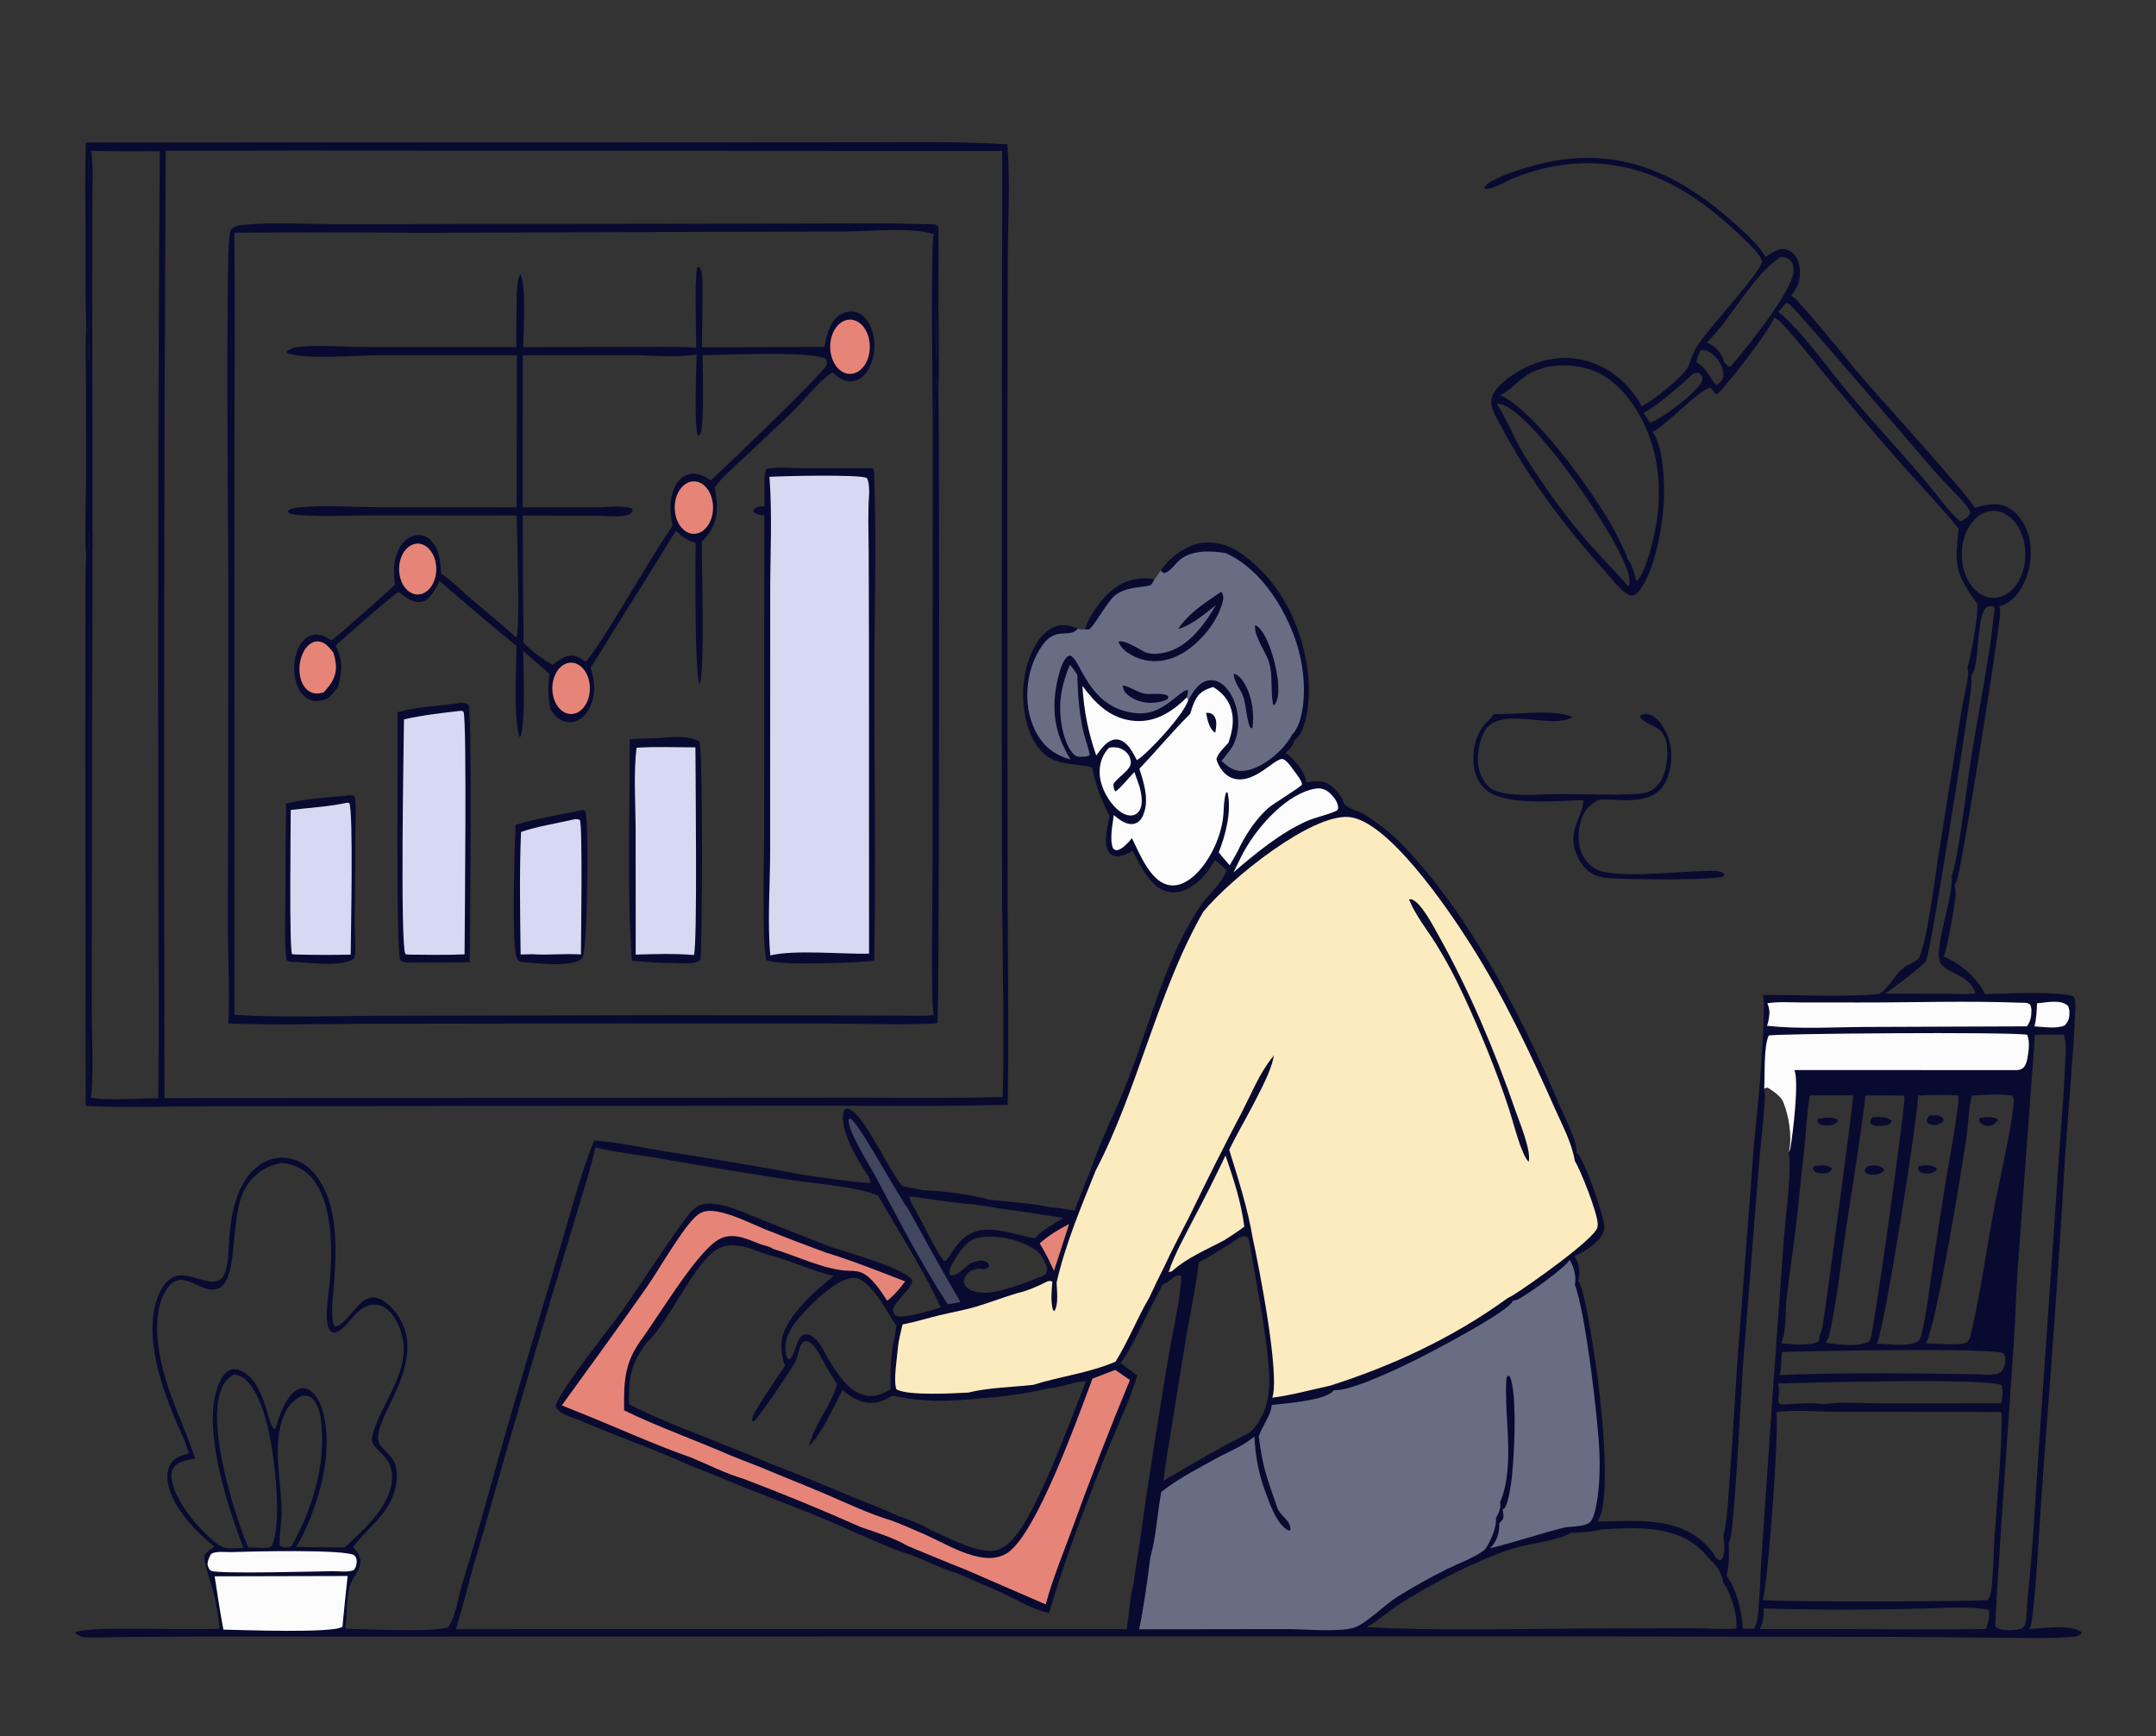 <svg xmlns="http://www.w3.org/2000/svg" xmlns:xlink="http://www.w3.org/1999/xlink" width="2049" height="1650"><rect width="100%" height="100%" fill="#333333" stroke="none"/><path fill="#090A30" transform="scale(1 1.369)" d="M1674.69 181.636C1674.51 181.277 1674.35 180.912 1674.16 180.558C1671.37 175.234 1661.75 168.969 1656.75 165.448C1628.46 145.505 1599.25 129.459 1565.53 120.618C1522.81 109.418 1479.28 111.454 1437.1 124.082C1432.23 125.539 1413.92 133.342 1410.44 130.479C1415.32 123.371 1451.97 115.933 1461.53 114.155C1535.55 100.385 1595.19 118.337 1656.27 160.309C1663.22 165.084 1672.94 171.386 1677.71 178.425C1686.12 174.806 1691.77 170.49 1701.34 174.432C1704.98 175.931 1707.69 178.605 1709.28 182.225C1711.11 186.401 1710.99 192.081 1709.3 196.266C1707.91 199.721 1704.86 202.768 1702.21 205.284C1704.7 206.297 1706.69 207.593 1708.79 209.271C1730.53 226.648 1750.85 245.977 1772.06 264.013C1787.17 276.863 1872.06 344.953 1876.73 352.602C1890.12 349.729 1902.39 347.713 1914.67 355.593C1922.18 360.343 1927.45 367.918 1929.3 376.605C1931.36 386.559 1928.86 396.756 1923.29 405.159C1917.79 413.456 1909.9 418.937 1900.17 421.017C1901.12 423.489 1900.97 425.489 1900.62 428.045C1897.84 448.54 1864.15 603.53 1859.53 611.798C1859.05 612.663 1858.38 613.226 1857.64 613.862C1858.25 616.599 1858.72 619.359 1858.46 622.172C1857.88 628.431 1850.4 659.383 1847.35 663.684C1847.24 663.843 1847.1 663.977 1846.97 664.124C1859.6 667.206 1878.62 678.01 1885.83 689.322C1885.99 689.565 1886.13 689.815 1886.28 690.061C1900.95 690.064 1960.06 687.672 1970.98 692.027C1972.95 694.999 1972.37 698.953 1972.17 702.478C1970.33 735.369 1965.75 768.347 1962.78 801.169C1957.51 866.23 1951.4 931.222 1944.47 996.127C1941.7 1021.86 1939.4 1047.7 1937.04 1073.47C1935.46 1090.8 1934.32 1107.71 1930.93 1124.87C1930.46 1127.24 1929.95 1128.87 1928.53 1130.84C1943.15 1130.49 1963.34 1127.57 1977.05 1132.32L1978.32 1133.56C1975.7 1136.47 1970 1136.26 1966.2 1136.47C1945.25 1137.61 1923.88 1137.05 1902.91 1136.93L1798.37 1136.29L1447.46 1136.01L386.048 1136.13L180.326 1136.12L116.42 1136.4C104.736 1136.49 92.658 1137.19 81.012 1136.57C77.606 1136.39 74.488 1135.43 71.544 1133.72L72.251 1132.73C88.524 1130.4 105.557 1130.75 121.975 1130.69C150.878 1130.59 179.888 1131.34 208.773 1130.74C207.31 1121.18 205.346 1112 201.896 1102.93C199.628 1096.97 196.663 1091.07 194.872 1084.96C194.322 1083.08 193.933 1081.64 194.415 1079.7C197.068 1076.85 200.221 1075.42 203.657 1073.72C188.424 1064.54 164.018 1047.65 159.578 1029.48C158.596 1025.45 158.856 1021.43 161.074 1017.83C165.118 1011.27 172.597 1010.51 179.467 1008.91L179.127 1008.02C175.753 999.436 169.926 991.409 165.391 983.365C152.815 961.063 137.702 928.506 148.682 903.054C151.756 895.928 156.827 889.571 164.246 886.722C180.667 880.415 206.861 899.309 214.303 882.623C217.281 875.944 217.204 866.499 217.889 859.256C219.982 837.135 228.489 815.838 250.584 807.009C262.402 802.286 276.437 802.773 288.079 807.871C300.227 813.192 309.496 824.595 314.013 836.838C320.249 853.742 319.286 873.383 317.448 891.019C316.728 897.934 315.354 905.197 315.648 912.153C315.782 915.311 316.095 919.143 318.76 920.951C335.197 918.554 344.545 887.012 372.11 907.748C379.488 913.299 385.576 921.435 386.893 930.756C390.789 958.312 356.911 985.122 359.45 999.414C360.02 1002.62 362.719 1004.48 365.107 1006.32C370.709 1010.64 375.987 1013.88 377.041 1021.59C378.111 1029.42 374.191 1038.63 369.395 1044.64C360.021 1056.39 345.99 1063.4 335.515 1074.07C338.605 1076.7 342.382 1079.27 342.561 1083.71C342.819 1090.12 334.867 1095.03 332.556 1100.65C328.866 1109.61 330.146 1121.13 328.216 1130.69C345.31 1130.77 415.81 1133.6 426.246 1129.37C434.227 1120.28 435.763 1106.27 440.942 1095.52C454.58 1063.49 466.439 1030.8 479.107 998.398C495.027 957.676 511.658 917.155 528.219 876.688C538.244 852.193 551.969 813.939 564.651 791.804C587.778 792.863 611.026 796.853 634.022 799.537C678.54 804.515 722.997 810.033 767.383 816.087C774.551 816.705 825.009 822.241 827.519 820.977C826.793 819.263 826.021 817.824 824.974 816.283C816.22 806.677 800.257 788.041 801.168 774.551C801.268 773.065 801.586 772.036 802.176 770.682C804.245 769.53 804.557 769.346 807.002 769.972C821.253 773.623 844.559 812.409 857.512 823.358C864.366 824.426 871.232 825.42 878.109 826.34C894.24 826.45 925.337 829.598 940.537 832.895C959.866 834.45 979.872 835.161 998.998 838.188C1006.43 838.419 1013.87 839.527 1021.25 840.385C1026.06 831.143 1030.8 821.879 1036.21 812.968C1045.98 791.114 1060.28 771.661 1071.51 750.566C1094.18 707.963 1108.7 662.717 1142.62 627.028C1150.9 619.361 1159.94 614.104 1165.94 604.207C1162.42 601.593 1158.53 599.356 1154.81 597.013C1150.66 602.136 1146.19 606.761 1140.8 610.605C1131.81 617.019 1120.53 620.946 1109.42 618.938C1093.77 616.107 1084.93 602.65 1076.41 590.616C1071.25 592.799 1064.56 595.338 1058.9 594.199C1056.3 593.675 1054.05 592.265 1052.72 589.934C1048.93 583.321 1052.7 573.2 1054.58 566.436C1045.67 554.224 1042.51 546.862 1037.77 532.697C1026.17 530.441 1013.82 531.119 1002.47 527.833C991.885 524.77 983.977 518.294 978.81 508.553C971.859 495.302 970.435 479.839 974.849 465.543C978.401 454.009 985.565 443.14 996.49 437.462C1005.94 432.55 1014.48 433.313 1024.33 436.4C1026.67 436.872 1028.58 437.116 1030.95 436.829C1034.58 428.646 1042.48 420.212 1049.41 414.684C1063.44 403.496 1079.62 399.878 1097.22 401.927C1099.38 400.302 1101.29 397.831 1103.17 395.858C1109.91 389.074 1118.55 383.784 1127.48 380.431C1144.52 374.031 1161.89 375.925 1178.2 383.474C1206.49 397.731 1228.82 420.262 1238.98 450.818C1244.91 468.646 1246.59 488.185 1238.17 505.642C1236.61 508.876 1233.37 512.532 1230.05 513.999C1228.95 518.146 1225.07 520.554 1221.59 522.641C1228.92 526.168 1238.33 533.788 1241.26 541.699C1241.42 542.126 1241.51 542.637 1241.6 543.072C1250.83 542.069 1260.02 541.145 1267.94 547.325C1271.01 549.72 1275.76 553.476 1276.77 557.157C1276.98 557.361 1277.18 557.568 1277.39 557.768C1282.17 562.251 1291.48 562.779 1297.71 565.781C1310.47 571.929 1322.55 578.588 1333.81 587.207C1394.94 634.005 1443.36 700.406 1481.74 766.535C1486.2 774.22 1497.48 790.155 1498.37 798.506C1498.44 799.202 1498.34 799.366 1498.17 799.955C1505.59 803.969 1521.57 839.281 1524.12 848.265C1524.54 849.761 1524.7 851.414 1524.69 852.965C1523.65 857.567 1519.11 861.041 1515.29 863.434C1509.78 866.878 1502.64 870.205 1496.32 871.86C1499.55 875.587 1501.23 880.032 1500.78 884.985C1500.66 886.347 1500.22 887.732 1499.81 889.031C1505.71 892.923 1514.96 939.286 1516.83 948.465C1521.23 970.025 1531.46 1036.19 1519.8 1054.13C1519.29 1054.92 1518.77 1055.59 1518.16 1056.3C1553.7 1056.35 1600.6 1050.78 1628.37 1078.39C1629.41 1079.43 1629.5 1079.64 1629.82 1081.06C1631.69 1082.11 1633.16 1083.17 1635.35 1083.07C1636.09 1082.48 1636.8 1081.85 1637.36 1081.09C1639.7 1077.9 1638.51 1069.89 1637.85 1066.13C1638.31 1064.94 1638.7 1063.73 1639.02 1062.49C1641.92 1051.51 1642.53 1039.07 1643.76 1027.76C1646.82 999.422 1648.6 971.028 1651.41 942.691L1666.37 799.925C1668.58 780.214 1671.86 760.567 1673.56 740.81C1674.28 732.334 1678.25 695.909 1675.28 690.746C1710.66 690.532 1750.88 692.302 1785.65 690.082C1795.98 685.952 1801.41 674.794 1812.17 670.386C1815.4 669.062 1822.62 667.192 1824.36 664.006C1832.31 649.407 1837.95 613.786 1841.73 596.552L1864.02 493.781C1865.76 485.66 1868.85 477.773 1870.27 469.6C1870.67 467.282 1870.41 465.284 1869.78 463.03C1872.67 458.063 1880.68 424.677 1879.09 419.641C1879 419.372 1878.87 419.116 1878.77 418.854C1869.06 408.453 1858.98 399.835 1859.53 384.369C1859.73 378.621 1860.77 372.68 1861.45 366.949C1839.66 347.573 1815.88 329.912 1793.64 310.935C1775.05 295.305 1756.62 279.495 1738.34 263.507C1724.94 251.745 1711.8 239.4 1698.02 228.109C1694.34 225.097 1690.58 221.93 1686 220.405C1682.86 228.691 1640.75 267.822 1632.22 273.471L1630.17 273.48C1628.74 271.867 1627.4 270.41 1625.67 269.114C1615.71 269.878 1582.67 295.836 1570.39 299.907C1570.59 300.109 1570.79 300.309 1570.98 300.513C1580.63 310.548 1581.87 332.438 1581.35 345.89C1580.62 365.005 1572.45 396.935 1557.86 410.117C1556.03 411.77 1553.12 413.655 1550.54 413.465C1542.93 412.906 1531.81 401.798 1525.87 396.971C1488.3 366.414 1455.02 334.835 1426.32 295.658C1423.25 291.464 1416.36 283.317 1417.28 277.985C1418.15 272.987 1422.52 269.309 1426.54 266.661C1449.89 251.266 1480.93 244.751 1508.33 250.614C1528.89 255.01 1547.21 264.98 1560.22 281.827C1560.27 281.887 1560.3 281.955 1560.34 282.019C1569.42 278.93 1601.47 260.92 1605.22 253.213C1605.31 253.016 1605.4 252.814 1605.49 252.616C1607.24 248.905 1609.6 244.097 1612.22 240.977C1622.29 228.991 1671.84 190.587 1674.69 181.636ZM444.634 1101.15C441.608 1111.16 437.038 1121.17 433.301 1130.98L1070.73 1130.94C1073.07 1120.97 1073.84 1108.72 1077.39 1099.28C1078.81 1089.52 1081.55 1079.91 1083.35 1070.2C1091.2 1027.82 1100.64 985.462 1110.1 943.404C1113.8 926.961 1121.9 902.01 1122.78 885.861C1120.77 884.725 1118.55 885.73 1116.33 886.194C1112.63 888.838 1109.06 890.384 1104.8 891.927L1095.24 905.537C1085.22 918.764 1076.81 934.76 1064.89 946.286L1080.83 954.876C1072.96 973.764 1061.61 990.427 1051.77 1008.27C1033.19 1041.96 1011.05 1084.18 996.996 1119.88C982.892 1117.63 969.411 1111.67 955.931 1107.07C940.321 1101.74 924.521 1096.9 908.797 1091.92C894.033 1088.85 880.222 1083.38 865.728 1079.49C848.111 1075.65 830.773 1069.32 813.473 1064.17C778.569 1052.34 743.078 1042.89 707.689 1032.67C690.356 1027.33 672.965 1022.19 655.517 1017.24C620.612 1005.7 584.745 996.721 549.663 985.618C545.513 984.647 541.408 983.496 537.358 982.168C533.838 980.979 529.729 979.44 528 975.927C533.615 963.316 580.395 921.333 593.446 907.679C612.461 887.787 630.517 866.85 650.007 847.433C653.302 844.151 656.598 840.8 660.682 838.5C666.662 835.132 673.899 835.193 680.534 835.88C695.489 837.426 710.388 842.803 724.798 846.958L789.04 865.557C804.406 869.131 858.089 880.075 866.902 888.494C867.817 894.134 851.15 902.474 848.58 909.106C849.057 911.769 849.293 911.779 851.417 913.507C859.482 915.624 884.973 909.593 894.044 907.599C876.794 880.248 854.435 855.469 834.486 830.028C814.968 823.446 766.802 821.259 743.813 818.268C704.314 813.889 664.859 809.132 625.452 803.995C605.672 801.546 585.411 800.053 565.816 796.515C561.696 810.607 555.493 824.291 549.917 837.862L525.108 898.17C504.204 949.222 483.818 1000.48 463.953 1051.95C457.619 1068.37 450.667 1084.63 444.634 1101.15ZM1861.11 760.531C1848.36 759.775 1835.47 760.136 1822.71 760.499C1823.77 771.442 1790.78 923.806 1783.76 932.493C1783.65 932.631 1783.52 932.756 1783.4 932.887C1794.91 933.013 1810.45 934.998 1821.3 931.808C1823.8 930.612 1824.61 930.452 1825.64 927.734C1830.6 914.706 1835.44 884.597 1838.66 869.766C1842.39 852.535 1845.75 835.209 1849.64 818.017C1853.29 801.908 1857.55 785.802 1860.5 769.548C1861.05 766.564 1861.61 763.56 1861.11 760.531ZM1791.63 689.697L1848.07 689.853C1857.57 689.873 1867.94 690.644 1877.37 689.512C1877.29 689.309 1877.21 689.104 1877.13 688.904C1871.47 675.996 1847.46 675.604 1843.61 667.49C1838.22 656.144 1857.57 620.64 1854.59 608.055C1859.87 602.729 1870.76 537.793 1873.36 525.847C1880.84 491.479 1890.84 457.222 1895.58 422.331L1894.43 420.933C1893.45 420.818 1892.46 420.706 1891.48 420.706C1877 420.702 1882.42 460.262 1874.1 468.402C1873.95 468.557 1873.77 468.694 1873.6 468.84C1873.75 472.831 1873.48 477.007 1872.76 480.932C1868.85 502.146 1835.53 659.173 1830.41 667.101C1828.17 670.121 1796.4 687.827 1791.63 689.697ZM850.397 927.787C850.822 925.314 851.275 922.89 851.93 920.465C842.732 910.076 826.852 887.846 812.068 887.159C795.804 886.402 766.687 907.638 754.987 918.975C750.45 923.371 746.25 929.489 746.428 936.08C746.508 939.03 747.248 941.391 749.015 943.733C751.155 943.522 751.271 943.215 752.681 941.56C757.133 936.335 757.334 927.416 765.132 926.424C769.159 925.913 772.871 927.776 775.961 930.181C780.423 933.654 783.975 939.23 787.379 943.73C795.344 952.922 803.026 962.147 814.766 966.631C826.036 970.937 835.591 969.23 846.317 964.489C846.157 951.743 846.265 940.039 850.397 927.787ZM246.37 1074.5C250.12 1074.52 254.948 1075.11 258.256 1073.24C267.701 1058.52 261.757 1020.68 258.096 1003.99C254.663 988.335 247.005 966.401 232.949 957.43C229.795 955.418 225.968 954.313 222.243 954.126C215.32 957.236 211.504 960.724 208.78 967.942C199.529 992.457 218.095 1038.03 228.532 1060.25C230.763 1065.07 233.264 1069.75 236.021 1074.29L246.37 1074.5ZM1830.47 932.488C1837.84 932.614 1864.78 934.644 1869.73 931.502C1871.24 930.413 1871.94 929.491 1872.52 927.747C1882.02 899.044 1887.51 868.743 1895.02 839.458C1900.61 817.654 1910.3 788.43 1913.61 767.207C1914.03 764.517 1914 763.024 1912.78 760.582C1900.14 759.187 1886.85 760.133 1874.16 760.5C1870.59 769.126 1870.8 780.932 1868.81 790.221C1863.86 813.306 1841.03 917.444 1830.47 932.488ZM1864.94 361.502C1867.8 360.205 1870.92 359.004 1872.35 355.965C1872.42 355.817 1872.46 355.657 1872.51 355.502C1869.56 349.789 1849.46 336.16 1842.87 330.736C1828.52 318.916 1704.18 212.078 1699.98 210.797C1699.02 210.503 1698.12 210.506 1697.13 210.499C1694.91 212.442 1692.47 215.115 1689.76 216.295C1710.49 228.007 1738.64 257.097 1757.87 273.766C1781.83 294.524 1806.87 313.967 1830.84 334.735C1837.39 340.413 1857.25 359.969 1863.57 361.898L1864.94 361.502ZM1898.14 953.797C1901.34 952.75 1902.58 952.471 1904.38 949.411C1905.59 947.35 1906.14 944.294 1905.41 941.98C1905.13 941.063 1904.56 940.216 1904.01 939.436C1893.48 935.396 1719.46 937.939 1693.89 938.5C1691.88 943.764 1693.83 949.515 1691.12 954.587C1737.04 953.22 1783.43 953.17 1829.37 953.545L1875.11 953.982C1882.55 954.053 1890.8 954.84 1898.14 953.797ZM745.971 948.251C743.328 942.375 741.571 935.67 743.219 929.295C747.422 913.039 778.047 894.097 792.188 885.778C773.692 882.475 756.182 876.843 737.956 872.653C729.15 871.008 720.584 868.817 711.944 866.46C698.881 863.729 687.467 862.717 675.756 870.441C654.453 884.493 634.219 919.272 614.183 932.281C600.192 946.805 597.443 954.085 597.834 974.155L597.853 974.883C629.805 986.747 663.794 995.69 696.503 1005.38C708.401 1008.82 720.267 1012.37 732.101 1016.03C757.419 1023.16 782.636 1030.64 807.743 1038.47C822.69 1043.01 837.918 1047.06 852.706 1052.05C863.019 1054.86 875.182 1057.87 884.876 1062.28C901.587 1067.37 932.798 1080.37 949.317 1075.61C957.072 1073.38 963.838 1068.07 969.263 1062.25C990.564 1039.38 1016.49 987.768 1032.17 958.802C1019.94 959.256 1008.23 963.238 996.048 963.871C974.858 967.433 953.47 969.701 932.003 970.663C903.967 973.071 875.941 973.528 848.119 968.836C844.549 970.454 840.722 971.876 836.91 972.801C823.665 976.013 811.82 971.854 800.612 965.044C791.097 978.391 781.962 994.002 768.795 1004.05C774.373 987.713 789.238 976.933 795.598 960.91C791.966 956.857 788.503 952.621 784.967 948.48C780.859 942.922 775.162 933.941 768.516 931.46C766.216 930.602 763.704 931.026 761.98 932.834C758.975 935.985 758.321 942.012 755.678 945.778C752.369 950.493 720.012 985.147 716.57 986.693C715.817 987.032 715.553 986.694 714.827 986.407C714.799 986.025 714.751 985.644 714.745 985.261C714.673 980.933 741.541 953.336 745.971 948.251ZM1901.52 974.195C1901.72 973.9 1902.06 973.456 1902.21 973.101C1903.43 970.23 1903.31 964.773 1902.44 961.787C1896.04 956.416 1713.2 959.797 1689.74 960.485C1691.52 964.185 1690.36 969.314 1690.03 973.356L1691.79 974.941C1704.6 974.914 1720.69 973.24 1733.09 974.87C1750.39 972.838 1769.4 974.272 1786.91 974.212L1901.52 974.195ZM1675.84 1116.62C1677.01 1120.53 1675.25 1126.32 1673.29 1129.82C1673.01 1130.32 1672.95 1130.38 1672.59 1130.9L1730.75 1130.91C1782.87 1130.93 1835.06 1131.5 1887.18 1130.87C1889.26 1127.72 1891.11 1122.45 1890.22 1118.64C1890.07 1118 1890.04 1118 1889.78 1117.5C1871.52 1115.11 1852.95 1116.06 1834.59 1116.5C1781.87 1117.66 1728.56 1117.72 1675.84 1116.62ZM1548.37 406.507C1549.9 399.786 1544.67 392.067 1541.11 386.43C1524.85 360.662 1456.65 287.04 1426.5 280.559C1425.23 280.287 1423.75 280.364 1422.48 280.486L1423.15 281.211C1433.06 292.047 1439.8 305.862 1449.55 317.084C1466.24 336.3 1484.43 355.046 1503.69 371.703C1517.67 383.792 1532.6 394.825 1546.95 406.47L1548.37 406.507ZM988.793 870.69C974.947 860.651 946.365 856.695 929.603 859.267C918.724 860.937 911.916 868.926 905.296 876.964C903.46 879.186 902.241 881.479 902.288 884.381L903.363 885.331C910.638 886.225 917.034 878.689 923.964 876.557L924.957 876.261C926.85 878.944 927.265 879.399 930.255 880.711C925.285 881.352 921.076 881.771 917.645 885.913C916.662 887.1 916.219 888.408 915.846 889.876C916.877 892.514 917.895 893.616 920.602 894.79C932.893 900.117 949.438 896.275 962.093 893.587C970.544 891.586 978.929 889.314 987.234 886.773C989.047 886.337 991.11 885.975 992.731 885.03C994.671 883.899 994.624 883.217 995.234 881.166C994.339 877.152 991.259 873.884 988.793 870.69ZM286.368 969.016C277.787 972.331 272.115 977.102 268.226 985.614C259.095 1005.6 267.581 1028.82 267.589 1049.7C267.591 1057.34 265.313 1065.09 265.695 1072.68C268.388 1074.53 271.585 1074.64 274.797 1074.07C276.491 1073.78 276.639 1073.56 277.876 1072.36C295.572 1049.12 309.345 1018.95 305.52 988.987C304.71 982.643 302.804 975.15 297.283 971.203C293.956 968.824 290.255 968.736 286.368 969.016ZM1638.46 251.464C1640.6 253.021 1641.91 254.637 1644.64 254.478C1656.55 244.41 1703.95 202.31 1704.65 187.892C1704.76 185.63 1704.13 183.535 1702.59 181.846C1700.59 179.646 1696.34 178.317 1693.38 178.424C1693.01 178.438 1692.64 178.474 1692.27 178.499C1664.81 191.612 1646.6 220.416 1621.93 237.803C1628.12 239.683 1633.8 242.599 1637.15 248.424C1637.71 249.395 1638.17 250.384 1638.46 251.464ZM1561.88 286.699C1562.03 286.82 1562.17 286.94 1562.32 287.063C1564.72 289.116 1566.5 292.908 1569.5 293.401L1570.19 292.935C1579.91 290.143 1612.13 272.851 1617.27 264.886C1617.83 264.023 1617.94 263.216 1618.09 262.223C1616.76 259.968 1616.22 259.872 1613.95 258.753C1612.26 258.917 1610.63 259.062 1608.98 259.497C1597.78 267.102 1574.08 282.304 1561.88 286.699ZM980.732 842.132C962.287 840.266 943.859 838.238 925.45 836.05C905.053 835.177 884.477 832.206 864.089 830.517C864.977 834.04 867.476 836.764 869.65 839.585C878.813 851.116 886.556 864.751 896.763 875.264L898.622 875.417C899.899 874.328 901.259 873.291 902.312 871.975C905.258 868.496 908.662 864.94 912.225 862.106C932.282 846.158 960.733 857.179 983.241 859.507L984.157 859.597C986.035 855.774 1005.74 847.723 1010.61 845.481L980.732 842.132ZM281.38 1073.93L327.706 1074.26C342.784 1063.58 369.006 1048.06 372.329 1028.73C373.165 1023.87 372.229 1019.26 369.36 1015.21C365.285 1009.47 355.603 1005.85 353.08 999.726C358.695 975.161 396.951 949.804 378.851 920.154C374.864 913.623 368.838 908.024 361.225 906.26C353.927 904.569 346.664 906.617 340.465 910.565C333.189 915.2 325.991 924.511 317.096 925.258C314.567 924.297 313.339 923.919 312.048 921.316C308.261 913.68 312.7 896.673 313.63 888.09C316.554 861.114 315.121 824.197 286.39 811.622C280.137 808.885 273.707 807.682 266.924 807.349C253.584 809.358 240.48 814.704 232.318 825.958C217.258 846.721 228.146 891.514 205.045 895.016C188.162 897.576 171.454 877.735 156.656 897.029C149.2 906.751 148.317 920.486 150.097 932.163C154.554 961.385 173.426 986.114 185.428 1012.42C179.538 1013.56 167.849 1014.31 164.178 1019.8C162.547 1022.24 162.621 1025.27 163.371 1028C167.977 1044.73 192.146 1063.95 206.937 1072.13C214.196 1076.14 223.228 1074.73 231.272 1074.54C217.348 1047.99 195.147 998.892 204.506 968.866C206.5 962.471 210.192 955.11 216.464 951.962C220.576 949.899 225.251 950.173 229.462 951.725C241.29 956.081 247.335 965.126 252.218 976.089C254.385 980.956 256.401 988.367 260.188 992.066L261.727 991.763L263.674 987.299C267.265 979.017 273.657 968.127 282.569 964.69C286.6 963.136 290.888 963.437 294.745 965.338C301.514 968.674 305.527 975.56 307.719 982.528C315.1 1005.99 306.392 1032.45 295.197 1053.29C291.375 1060.4 286.777 1067.91 281.38 1073.93ZM1166.6 864.627C1157.54 868.624 1148.51 872.859 1139.23 876.335C1136.73 892.903 1131.78 909.419 1127.91 925.731C1122.86 947.751 1117.98 969.81 1113.27 991.907C1110.67 1003.75 1107.27 1015.87 1105.94 1027.93C1120.59 1021.72 1135.17 1015.23 1149.92 1009.26C1162.05 1004.03 1174.51 999.554 1186.87 994.903C1192.04 992.029 1196.83 987.058 1199.96 982.066C1203.85 975.881 1205.91 968.9 1206.28 961.625C1207.47 938.516 1193.12 888.309 1187.83 864.01L1186.3 859.337C1184 858.195 1182.84 857.823 1180.17 858.522C1175.75 859.68 1170.8 862.675 1166.6 864.627ZM1632.31 266.972C1634.67 265.555 1636.5 264.52 1637.73 261.91C1638.27 258.296 1637.16 255.221 1634.99 252.364C1631.52 247.812 1625.59 244.01 1619.9 243.108C1618.45 242.879 1617.22 243.077 1615.84 243.497C1614.57 246.042 1612.1 249.013 1612.52 251.787L1613.57 252.159C1622.01 255.204 1627.65 266.264 1631.69 267.399L1632.31 266.972ZM1555.28 403.528C1564.68 397.216 1572.54 371.828 1574.67 360.92C1579.32 337.042 1575.51 313.437 1561.69 293.19C1547.99 273.124 1530 259.831 1505.79 255.319C1494.36 253.187 1482.91 253.489 1471.38 254.499C1464.87 255.925 1457.77 257.215 1451.73 260.082C1442.91 264.277 1435.1 271.16 1425.83 274.328C1457.64 284.762 1509.77 337.36 1530.8 363.6C1536.66 370.908 1541.28 378.632 1546.38 386.451L1546.41 387.508C1551.13 392.084 1553.17 397.414 1555.28 403.528ZM1866.19 374.661C1862.64 384.554 1864.48 395.584 1871.06 403.782C1877.64 411.981 1888.01 416.169 1898.44 414.84C1914.77 412.76 1926.42 397.994 1924.66 381.632C1922.89 365.269 1908.35 353.33 1891.96 354.78C1880.23 355.818 1870.17 363.578 1866.19 374.661ZM1720.07 760.5C1717.72 767.458 1715.87 790.49 1714.46 799.541C1711.42 819.012 1708.89 838.585 1705.68 858.02C1703.27 872.607 1700.05 887.141 1697.93 901.759C1696.4 912.281 1698.09 922.853 1692.88 932.671C1703.42 932.902 1718.55 934.971 1728.39 931.268C1729.22 929.67 1729.29 929.398 1729.18 927.602C1731.12 924.878 1731.82 922.033 1732.54 918.825C1735.79 904.439 1761.49 764.121 1761.07 761.41C1761.02 761.071 1760.96 760.734 1760.9 760.396C1747.31 760.408 1733.65 760.12 1720.07 760.5ZM1667.02 1130.62C1667.5 1130.03 1667.94 1129.44 1668.34 1128.79C1670.67 1124.96 1670.91 1119.02 1671.43 1114.6C1672.68 1104.07 1672.91 1093.41 1673.91 1082.85L1685.36 960.551L1695.33 860.198C1696.8 845.382 1703.07 813.064 1699.89 799.947C1700.19 799.21 1700.12 799.411 1700.4 798.472C1703.27 788.567 1699.88 774.231 1694.89 765.451C1693.49 761.714 1685.24 757.483 1681.78 755.878C1679.28 754.72 1679.15 754.899 1676.64 755.832C1677.61 759.225 1677.28 762.428 1676.98 765.877C1675.66 780.919 1673 795.861 1671.39 810.88L1656.67 946.148C1654.71 963.914 1648.58 1060.27 1644.02 1069.39C1643.78 1069.86 1643.2 1070.53 1642.91 1070.89C1643.47 1078.08 1643.49 1087.04 1640.79 1093.75C1650.45 1103.34 1655 1117.22 1656.29 1130.51C1659.8 1130.8 1663.49 1130.59 1667.02 1130.62ZM1772.93 760.5C1767.72 792.13 1760.49 823.445 1754.04 854.838C1749.77 875.668 1746.54 897.31 1741.06 917.811C1739.82 922.424 1738.51 928.807 1735.1 932.191C1744.42 932.975 1763.65 935.273 1772.24 932.276C1774.26 931.921 1776.03 932.119 1777.26 930.239C1781.3 924.061 1810.99 765.349 1809.98 762.068C1809.74 761.294 1809.71 761.283 1809.42 760.633C1797.26 760.383 1785.09 760.339 1772.93 760.5ZM1933.76 718.5C1933.02 732.009 1931.13 745.297 1929.88 758.748L1917.76 878.853C1916.06 896.37 1915.43 913.968 1913.92 931.498C1912.46 948.389 1895.06 1126.15 1896.41 1129.38C1901.76 1132.61 1914.79 1132.04 1920.82 1130.63C1920.98 1130.59 1921.15 1130.54 1921.31 1130.5C1923.52 1129.23 1924.45 1128.98 1925.12 1126.34C1926.46 1121.07 1926.16 1114.77 1926.98 1109.29C1932.25 1074.05 1934.39 1038.29 1937.89 1002.81L1956.3 808.163C1958.23 785.865 1961.18 763.519 1962.48 741.191C1962.84 734.863 1964.35 723.972 1961.49 718.32C1952.25 718.232 1942.99 718.031 1933.76 718.5ZM1521.68 1061.75C1512.35 1063.74 1502.24 1063.8 1492.71 1064.06C1484.21 1068.93 1451.18 1072.08 1438.91 1074.78C1426.75 1077.45 1414.85 1081.09 1403.01 1084.92C1378.19 1092.95 1353.17 1102.9 1329.51 1113.81C1319.27 1118.53 1309.26 1125.75 1298.78 1129.55C1370.82 1132.46 1443.59 1130.62 1515.7 1130.51L1609.1 1130.37C1622.69 1130.36 1636.74 1131.33 1650.25 1130.55C1651.31 1121.77 1646.01 1109.15 1640.71 1102.2C1639.81 1101.03 1638.82 1099.94 1637.8 1098.87C1635.87 1090.1 1630.04 1085.94 1622.94 1081.05C1622.65 1080.74 1622.32 1080.36 1622 1080.08C1596.93 1057.67 1552.69 1060.42 1521.68 1061.75ZM1688.17 980.499C1691.09 992.294 1680.28 1099.18 1675.28 1110.66C1688.66 1112.42 1886.19 1111.87 1889.16 1110.69C1891 1108.93 1891.76 1107.24 1892.24 1104.79C1894.7 1092.18 1894.46 1078.52 1895.67 1065.68C1898.18 1039.05 1901.95 1011.71 1902.38 984.96C1902.41 983.358 1902.33 981.664 1901.65 980.201L1747.36 980.107C1733.24 980.136 1700.08 978.33 1688.17 980.499Z"></path><path fill="#696D83" transform="scale(1 1.369)" d="M1103.17 395.858C1104.15 397.225 1104.93 397.369 1106.47 397.858C1111.39 396.998 1115.13 393.169 1118.95 390.227C1130.44 381.384 1151.25 382.265 1164.84 383.946C1193.14 393.104 1216.71 415.614 1230.03 441.856C1238.37 458.265 1242.26 479.561 1236.42 497.428C1234.94 501.945 1232.02 507.191 1228.04 509.94C1219.35 521.784 1199.94 532.645 1185.47 534.736C1175.18 536.224 1169.31 533.986 1160.91 528.241C1164.43 525.231 1167.7 521.877 1171.04 518.678C1175.54 512.529 1177.47 505.833 1176.59 498.221C1175.65 490.131 1171.34 482.164 1164.9 477.139C1160.24 473.498 1154.4 471.572 1148.48 472.367C1139.65 473.554 1134.36 479.442 1129.26 486.172L1127.81 484.149C1128.37 482.754 1128.74 481.239 1129.17 479.796L1128.72 479.278C1127.36 477.72 1115.88 485.055 1113.98 486.138C1101.93 492.965 1091.8 496.267 1077.73 494.946C1033.4 490.786 1027.4 457.3 1016.93 455.091C1015.62 455.332 1014.61 455.543 1013.55 456.406C1006.84 461.886 1003.16 476.878 1002.33 485.378C1000.72 501.975 1007.15 514.758 1017.29 527.243C1005.25 524.668 994.994 520.611 986.775 511.039C979.113 502.144 975.383 490.524 976.436 478.831C977.162 470.16 980.154 461.832 985.112 454.681C1001.32 431.485 1014.6 444.698 1024.33 436.4C1026.67 436.872 1028.58 437.116 1030.95 436.829C1034.58 428.646 1042.48 420.212 1049.41 414.684C1063.44 403.496 1079.62 399.878 1097.22 401.927C1099.38 400.302 1101.29 397.831 1103.17 395.858Z"></path><path fill="#090A30" transform="scale(1 1.369)" d="M1030.95 436.829C1034.58 428.646 1042.48 420.212 1049.41 414.684C1063.44 403.496 1079.62 399.878 1097.22 401.927C1095.51 404.413 1094.82 406.213 1091.53 406.649C1080.67 408.085 1070.02 407.749 1059.95 413.155C1052.89 416.943 1038.85 435.937 1034.93 436.906C1033.86 437.171 1032.03 436.989 1030.95 436.829Z"></path><path fill="#090A30" transform="scale(1 1.369)" d="M1160.25 410.965L1161.59 411.653C1162.79 414.204 1162.9 415.273 1161.87 418.098C1156.52 432.815 1140.03 445.865 1126.45 452.29C1110.82 459.692 1092.83 461.381 1076.48 455.193C1071.91 453.465 1065.13 450.218 1063.02 445.526C1067.9 443.577 1082.73 450.694 1088.01 452.672C1093.18 454.143 1098.2 454.125 1103.52 453.533C1126.19 451.007 1141.99 436.882 1155.69 419.924C1144.02 426.879 1133.01 433.68 1119.61 436.756C1130.44 424.824 1146.14 418.219 1160.25 410.965Z"></path><path fill="#090A30" transform="scale(1 1.369)" d="M1192.78 433.9C1194.41 434.506 1195.97 435.295 1197.32 436.402C1206.53 443.935 1214.05 463.929 1214.77 475.679C1215.06 480.375 1215.08 485.083 1211.83 488.806L1210.88 489.73L1209.77 488.602C1207.43 479.297 1209.76 469.006 1206.17 460.074C1203.1 452.42 1191.67 442.023 1192.78 433.9Z"></path><path fill="#090A30" transform="scale(1 1.369)" d="M1172.42 467.678C1172.66 467.711 1172.9 467.724 1173.13 467.775C1177.76 468.796 1181.49 472.535 1184.12 476.292C1190.09 484.823 1192.07 495.359 1190.27 505.493C1188.91 505.542 1188.92 505.308 1187.83 504.585C1184.43 498.15 1184.5 490.928 1181.85 484.329C1179.29 477.973 1173.16 474.949 1172.42 467.678Z"></path><path fill="#090A30" transform="scale(1 1.369)" d="M1066.94 475.831C1073.76 476.603 1080.41 480.363 1087.48 481.521C1093.44 482.498 1105.89 480.296 1110.38 483.483L1109.62 485.393C1108.67 485.723 1107.76 486.014 1106.79 486.271C1095.8 489.17 1081.83 488.431 1071.92 482.469C1068.72 480.546 1067.8 479.438 1066.94 475.831Z"></path><path fill="#FDFCFC" transform="scale(1 1.369)" d="M1028.69 476.14C1041 488.368 1053.77 497.026 1071.3 499.731C1092.54 503.009 1110.85 496.622 1127.81 484.149L1129.26 486.172C1124.54 496.57 1091.42 522.732 1080.46 527.766C1078.6 525.092 1076.71 522.409 1074.47 520.034C1070.89 516.243 1066.01 513.226 1060.64 513.321C1052.67 513.461 1047.08 519.233 1041.84 524.471C1034.32 508.752 1030.06 493.466 1028.69 476.14Z"></path><path fill="#FBEBBF" transform="scale(1 1.369)" d="M1143.46 633.029C1170.52 609.124 1246.36 565.087 1281.8 567.167C1318.28 569.308 1374.44 628.823 1398.51 656.643C1428.77 691.634 1453.84 730.04 1477.72 769.557C1484.53 780.826 1493.75 793.112 1496.74 806.059C1501.55 811.355 1519.12 843.283 1518.43 850.442C1518.33 851.45 1518.32 851.365 1518.09 852.211C1514.89 860.53 1450.64 893.453 1438.67 898.825C1436.78 899.665 1434.86 900.429 1432.92 901.116C1380.41 929.039 1322.47 948.324 1264.64 961.845C1246.02 964.863 1227.99 968.466 1209.17 970.313C1216.6 954.264 1196.43 879.175 1190.62 859.776C1185.91 839.195 1176.52 817.715 1168.23 798.283C1176.83 784.37 1209.98 745.31 1210.53 732.241C1210.21 733.058 1209.93 733.482 1209.26 734.064C1197.32 744.582 1189.31 759.227 1180.18 772.137C1163.19 795.773 1146.69 819.752 1130.67 844.059C1122.42 855.869 1113.92 867.576 1106.2 879.745C1101.42 886.568 1096.83 893.517 1092.42 900.586C1080.82 914.981 1072.13 931.299 1060.15 945.305C1034.16 953.34 1008.26 955.354 982.036 961.362C963.3 962.935 938.192 963.358 920.568 966.716C907.072 967.209 862.717 969.184 851.928 964.463C848.883 959.006 852.547 942.376 853.328 935.721C853.965 930.255 856.13 924.73 857.748 919.476C869.525 917.793 881.261 915.126 892.984 913.047C904.699 910.969 916.544 909.538 928.169 906.982C941.101 904.138 953.856 900.542 966.79 897.703C976.582 896.093 985.838 893.129 995.105 889.649C997.411 889.169 997.857 888.998 1000.16 889.825C999.404 896.591 998.319 902.811 1000.69 909.397L1002.11 910.209C1006.17 905.133 1004.42 896.316 1004.16 890.253C1012.87 862.797 1027.48 837.946 1041.19 812.776C1081.62 756.296 1099.64 689.203 1143.46 633.029Z"></path><path fill="#090A30" transform="scale(1 1.369)" d="M1339.11 624.473C1340.24 624.321 1341.3 624.177 1342.41 624.542C1351.01 627.358 1361.72 642.281 1367.18 649.445C1396.26 687.56 1420.18 728.503 1440.66 771.809C1444.16 779.212 1455.49 798.954 1452.79 806.512C1445.9 801.897 1438.11 778.858 1434.4 770.559C1422.35 743.548 1406.73 715.948 1390.87 690.951C1383.03 678.461 1374.3 666.545 1364.76 655.297C1356.22 645.35 1345.58 635.867 1339.11 624.473Z"></path><path fill="#696D83" transform="scale(1 1.369)" d="M1437.83 902.998C1439.01 902.869 1440.17 902.69 1441.32 902.411C1448.17 900.761 1488.59 879.567 1491.66 874.668C1492.38 875.445 1492.96 876.133 1493.53 877.021C1496.46 881.552 1498.05 886.749 1496.73 892.061C1506.9 911.261 1519.33 988.04 1520.14 1010.37C1520.59 1022.72 1519.88 1036.1 1516.2 1047.96C1515.23 1051.11 1514.13 1053.68 1511.86 1056.13C1508.45 1059.75 1493.16 1059.8 1487.87 1060.24C1463.8 1064.53 1440.1 1070.63 1416.09 1074.8C1417.27 1073.91 1418.45 1072.99 1419.48 1071.92C1423.48 1067.79 1424.96 1062.99 1424.9 1057.36C1426.29 1056.65 1427.28 1055.64 1428.39 1054.57C1429.29 1052.04 1428.71 1050.54 1427.94 1048.03L1430.41 1046.62C1433.41 1041.9 1434.88 1035.56 1436.01 1030.1C1439.11 1015.25 1442.37 966.937 1434.77 955.316L1433.07 954.984C1431.62 956.453 1431.67 956.596 1431.52 958.633C1430.02 979.434 1435.57 1000.37 1432.42 1022.46C1431.34 1029.99 1429.32 1036.32 1425.61 1042.96C1426.25 1045.78 1425.74 1047.94 1424.16 1050.38C1423.42 1051.53 1422.57 1052.62 1421.73 1053.69C1422.47 1059.76 1417.51 1068.05 1413.93 1072.69C1412.85 1074.09 1411.73 1075.41 1410.21 1076.34C1399.52 1081.94 1386.29 1085.27 1374.82 1089.4C1358.88 1095.19 1343.18 1101.61 1327.76 1108.65C1316.39 1113.74 1297.78 1127.51 1287.17 1129.86C1271.77 1133.27 1240.66 1130.94 1223.53 1130.94L1082.6 1131.07C1087.34 1114.52 1090.33 1097.62 1093.35 1080.69C1098.7 1067.7 1099.95 1049.79 1103.65 1035.76C1121.48 1025.41 1141.81 1018.28 1160.88 1010.46C1171.51 1006.73 1182.48 1003.12 1192.16 997.242C1193.01 1009.99 1195.8 1021.83 1201.43 1033.33C1206.48 1043.67 1213.41 1058.68 1224.96 1062.65L1226.5 1061.83C1226.17 1054.86 1216.58 1052.5 1213.89 1046.68C1204.23 1025.69 1200.61 1021.14 1196.29 997.349C1199.03 990.153 1208.08 982.724 1208.55 975.324C1220.84 974.287 1260.4 972.429 1267.72 965.041C1283.15 966.07 1328.83 950.069 1345.81 943.906C1357.73 939.577 1434.28 910.592 1437.83 902.998Z"></path><path fill="#E68577" transform="scale(1 1.369)" d="M533.931 975.642C560.872 948.36 588.097 921.262 614.641 893.598C626.157 881.596 649.789 851.008 662.886 843.486C667.947 840.579 673.635 840.258 679.319 840.83C695.444 842.452 711.803 848.867 727.33 853.462C746.351 859.005 765.432 864.341 784.569 869.468C809.743 875.1 835.358 882.508 860.205 889.538C854.934 894.811 849.667 899.254 843.169 902.967C837.014 896.244 830.169 888.378 821.726 884.581C816.744 882.341 812.209 882.27 806.843 882.198C784.864 881.903 756.81 871.735 734.609 866.978C731.616 865.217 726.71 864.696 723.267 863.92C708.63 859.763 694.124 854.145 679.718 862.04C658.189 873.838 626.053 913.618 607.44 932.152C593.569 947.264 592.749 959.279 593.165 979.122C626.74 991.026 661.162 999.728 695.035 1010.63L722.744 1018.54C743.313 1024.91 764.039 1030.77 784.587 1037.2C805.373 1043.7 826.044 1050.97 847.348 1055.61C858.289 1058.57 869.089 1062.17 879.905 1065.55C902.03 1072.77 936.261 1089.01 958.192 1077.65C985.342 1063.59 1023.05 986.669 1038.28 957.058L1059.91 950.995L1073.84 958.013C1054.57 992.014 1036.23 1026.54 1018.85 1061.55C1010.2 1078.66 1000.48 1095.82 993.818 1113.8L916.778 1089.38C898.78 1084.29 880.9 1078.67 862.978 1073.31C848.68 1067.31 832.825 1063.9 817.826 1060.04C780.812 1048.01 743.533 1036.82 706.018 1026.46C689.547 1022.93 672.796 1016.67 656.62 1011.78C621.284 1002.8 584.798 990.453 549.53 980.226L533.931 975.642Z"></path><path fill="#FDFCFC" transform="scale(1 1.369)" d="M1131.15 495.539C1132.3 492.652 1133.53 489.836 1135.17 487.188C1139.49 480.212 1145.4 478.668 1153.02 476.917C1160.44 480.414 1167.28 484.795 1170.29 492.845C1173.27 500.821 1170.88 508.305 1167.45 515.661C1164.2 518.413 1157.1 523.031 1156.11 527L1156.54 528.28L1156.95 529.047C1159.9 534.433 1164.89 538.409 1170.8 540.08C1190.91 545.643 1211.21 526.245 1218.77 526.925C1222.24 527.237 1226.94 532.115 1229.25 534.493C1231.59 536.892 1235.51 540.263 1237 543.195C1237.19 543.567 1237.35 544.191 1237.46 544.556C1236.16 546.519 1209.7 558.003 1204.82 561.257C1193.24 568.993 1183.44 579.54 1176.02 591.295C1173.62 594.481 1171.23 597.667 1168.67 600.731C1165.07 597.88 1161.67 594.761 1158.23 591.732C1164.61 579.927 1170.63 563.743 1166.72 550.399L1165.46 549.818C1162.72 555.027 1163.33 562.292 1162.3 568.072C1159.54 583.514 1148.04 599.145 1135.16 607.753C1127.42 612.922 1118.32 616.034 1108.99 614.099C1093.38 610.858 1083.87 594.111 1075.73 581.84C1072.44 584.894 1067.62 588.719 1063.24 589.884C1060.68 590.564 1059.94 590.295 1057.78 588.925C1054.34 582.522 1057.37 572.632 1058.5 565.804C1060.66 567.166 1062.89 568.405 1065.18 569.514C1069.84 571.741 1075.59 573.135 1080.58 571.111C1084.05 569.701 1086.22 566.896 1087.6 563.511C1091.7 553.406 1086.75 542.897 1082.85 533.637C1099.18 521.226 1114.49 507.526 1131.15 495.539Z"></path><path fill="#090A30" transform="scale(1 1.369)" d="M1146.25 494.874C1147.48 494.859 1148.79 494.827 1150.01 495.064C1151.83 495.419 1153.81 496.608 1154.79 498.211C1156.74 501.407 1155.72 505.192 1154.99 508.584C1154.17 508.298 1154.11 508.325 1153.26 507.76C1149.1 504.98 1147.32 499.466 1146.25 494.874Z"></path><path fill="#FDFCFC" transform="scale(1 1.369)" d="M1676.64 755.832C1677.47 745.923 1675.95 727.134 1680.9 718.898C1683.66 717.516 1911.19 716.164 1926.61 718.361C1929.27 722.847 1928.07 729.531 1926.87 734.45C1926.15 737.375 1924.94 740.194 1922.16 741.693C1920.28 742.708 1918.11 742.88 1916.01 742.893L1705.32 742.834C1709.95 750.448 1703.92 786.762 1701.69 796.477C1701.35 797.978 1700.83 798.768 1699.89 799.947C1700.19 799.21 1700.12 799.411 1700.4 798.472C1703.27 788.567 1699.88 774.231 1694.89 765.451C1693.49 761.714 1685.24 757.483 1681.78 755.878C1679.28 754.72 1679.15 754.899 1676.64 755.832Z"></path><path fill="#090A30" transform="scale(1 1.369)" d="M1779.68 775.5C1785.19 775.441 1793.51 774.671 1797.84 778.289C1796.7 780.324 1795.28 780.341 1793.13 781.127C1788.57 781.467 1781.54 782.598 1777.62 779.759L1777.51 777.74L1779.68 775.5Z"></path><path fill="#090A30" transform="scale(1 1.369)" d="M1774.9 809.5C1777.42 809.279 1779.99 809.057 1782.52 809.113C1785.53 809.179 1788.75 809.906 1790.81 812.074C1789.08 814.188 1787.66 814.293 1785.17 815.074C1781.64 815.738 1776.37 815.872 1773.13 814.217C1772.34 813.811 1772.35 812.906 1772.09 812.094L1774.9 809.5Z"></path><path fill="#090A30" transform="scale(1 1.369)" d="M1880.91 776.499C1885.75 775.174 1892.2 775.281 1897.08 776.399C1898.17 776.648 1898.1 777.068 1898.64 777.977L1896.22 779.5C1895.5 780.071 1894.89 780.581 1893.99 780.855C1890.11 782.042 1885.63 781.628 1882.16 779.587C1881.18 779.013 1881.17 777.576 1880.91 776.499Z"></path><path fill="#090A30" transform="scale(1 1.369)" d="M1728.08 776.5C1733.68 775.988 1741.33 774.923 1746.53 777.408L1746.36 778.906L1743.21 780.279C1740.05 781.581 1735.79 781.507 1732.43 781.12C1730.05 780.845 1728.72 780.369 1727.24 778.527L1728.08 776.5Z"></path><path fill="#090A30" transform="scale(1 1.369)" d="M1723.87 809.5C1728.89 809.114 1736.99 807.966 1741.09 811.314C1740.07 813.328 1739.24 813.247 1737.19 814.055C1734.72 814.907 1731.05 814.703 1728.46 814.387C1725.82 814.065 1724.59 813.555 1722.95 811.521L1723.87 809.5Z"></path><path fill="#090A30" transform="scale(1 1.369)" d="M1833.46 774.5C1833.62 774.489 1833.78 774.477 1833.95 774.469C1836.61 774.333 1839.71 773.906 1842.31 774.498C1844.7 775.042 1846.1 775.502 1847.42 777.609C1845.47 779.681 1844.4 779.736 1841.72 780.501C1840.9 780.782 1840.96 780.798 1839.94 780.93C1837.16 781.288 1833.74 780.852 1831.48 779.197L1831.17 777.116L1833.46 774.5Z"></path><path fill="#090A30" transform="scale(1 1.369)" d="M1823.54 809.499C1828.85 808.77 1835.61 808.218 1840.44 811L1840.21 812.604L1837.28 813.852C1834.31 814.989 1830.56 814.916 1827.45 814.401C1825.08 814.009 1824.11 813.45 1822.79 811.507L1823.54 809.499Z"></path><path fill="#FDFCFC" transform="scale(1 1.369)" d="M204.004 1094.3L330.393 1094.08C328.611 1105.75 326.97 1117.44 325.472 1129.15C319.689 1134.11 225.599 1131.45 212.311 1131.3C209.151 1119.03 206.535 1106.71 204.004 1094.3Z"></path><path fill="#FDFCFC" transform="scale(1 1.369)" d="M1679.59 696.498C1689.93 695.227 1700.87 695.91 1711.28 695.906L1767.35 695.935C1818.47 695.987 1869.9 694.68 1920.97 696.121C1924.06 696.208 1926.93 695.816 1929.55 697.538C1930.19 698.851 1930.62 700.051 1930.61 701.538C1930.58 706.211 1929.56 709.291 1926.25 712.5L1773.88 712.919C1742.42 713.035 1710.72 714.586 1679.33 712.128C1680.14 710.563 1680.64 708.715 1681.06 707.001C1682.08 702.948 1681.76 700.098 1679.59 696.498Z"></path><path fill="#FBEBBF" transform="scale(1 1.369)" d="M1164.71 802.124C1172.17 818.195 1179.46 833.981 1182.55 851.564C1176.34 854.961 1170.03 857.98 1163.61 860.936C1147.49 867.3 1128.24 872.975 1113.85 882.478L1110.62 883.157C1116.26 870.541 1125.7 858.667 1133.54 847.303C1144.33 832.526 1154.73 817.461 1164.71 802.124Z"></path><path fill="#FDFCFC" transform="scale(1 1.369)" d="M219.112 1077.5C234.612 1077.09 329.492 1075.3 336.852 1079.83C338.187 1080.65 338.869 1082.09 338.985 1083.63C339.177 1086.17 338.12 1088.08 336.475 1089.88C330.642 1091.66 323.009 1090.75 316.909 1090.72C302.891 1090.85 208.559 1092.77 201.059 1090.55C198.671 1089.84 198.279 1088.42 197.245 1086.4C197.239 1083.17 198.699 1081.4 200.493 1078.9C204.402 1076.55 214.358 1077.6 219.112 1077.5Z"></path><path fill="#41475F" transform="scale(1 1.369)" d="M830.718 814.798C825.552 807.997 805.473 784.812 806.5 777.081L808.298 776.424C817.161 781.196 847.01 821.392 856.186 831.419C858.149 833.564 860.095 836.602 862.342 838.366C879.035 860.265 895.439 882.407 912.787 903.796C908.838 904.659 904.69 904.969 900.675 905.446C875.209 877.002 853.166 845.616 830.718 814.798Z"></path><path fill="#FDFCFC" transform="scale(1 1.369)" d="M1180.23 593.773C1180.73 593.062 1181.25 592.358 1181.77 591.663C1196.76 571.794 1224.41 550.732 1249.75 547.525C1255.39 546.811 1260.3 547.824 1264.85 551.357C1268.4 554.118 1271.21 556.273 1271.81 560.853C1271.3 561.873 1271.35 562.456 1270.22 562.834C1260.84 565.983 1250.84 567.098 1241.4 570.199C1217.09 578.193 1193.88 592.001 1172.27 605.595L1180.23 593.773Z"></path><path fill="#FDFCFC" transform="scale(1 1.369)" d="M1053.89 519.122C1059.39 518.351 1064.99 518.7 1069.79 521.815C1072.55 523.607 1074.03 525.467 1074.65 528.725C1075.77 534.549 1061.49 539.527 1058.11 544.481C1058.34 546.942 1058.44 547.419 1059.88 549.411C1062.42 549.335 1074.34 538.446 1078.12 535.973L1083 546.128C1084.15 549.348 1085.16 552.715 1085.1 556.171C1085.06 558.792 1084.2 561.67 1082.2 563.461C1079.64 565.754 1076.24 566.391 1072.91 566.053C1064.83 565.232 1057.26 559.289 1052.29 553.199C1047.94 547.867 1044.37 540.946 1045.17 533.869C1045.89 527.491 1049.02 523.044 1053.89 519.122Z"></path><path fill="#696D83" transform="scale(1 1.369)" d="M1016.7 461.532C1019.27 463.152 1021.67 466.19 1023.81 468.392C1024.41 482.104 1025.5 495.317 1029.79 508.449C1031.53 513.762 1034.29 518.614 1035.66 524.057C1033.28 525.673 1028.63 525.235 1025.77 525.351C1024.73 525.358 1023.47 525.264 1022.52 524.816C1015.8 521.654 1011.46 512.487 1009.58 505.752C1005 489.294 1008.57 476.024 1016.7 461.532Z"></path><path fill="#FDFCFC" transform="scale(1 1.369)" d="M1935.92 696.5C1944.04 696.131 1958.8 693.318 1965.55 698.467C1966.67 700.901 1966.91 701.628 1966.68 704.381C1966.38 708.005 1964.93 709.587 1962.36 711.809C1954.57 714.503 1941.73 712.74 1933.53 712.54C1935.26 707.282 1935.72 701.999 1935.92 696.5Z"></path><path fill="#E68577" transform="scale(1 1.369)" d="M988.095 863.21C996.884 857.404 1006.29 853.466 1016.09 849.702L1001.68 882.226C998.421 877.314 995.313 872.142 991.612 867.555L988.095 863.21Z"></path><path fill="#090A30" fill-opacity="0.988" transform="scale(1 1.369)" d="M924.957 876.261C930.217 875.126 933.904 874.183 938.965 876.771L940.205 878.604C938.621 880.419 937.99 880.736 935.54 880.947C933.848 881.093 931.951 880.835 930.255 880.711C927.265 879.399 926.85 878.944 924.957 876.261Z"></path><path fill="#090A30" transform="scale(1 1.369)" d="M81.68 98.938L646.069 98.88L822.946 98.788C867.797 98.735 912.557 98.19 957.382 100.156C960.243 126.599 957.802 154.449 957.743 181.084L957.267 349.312L957.647 624.075C957.787 671.718 958.778 719.423 957.718 767.057C902 767.869 846.274 768.04 790.552 767.569L455.095 767.782L204.083 767.972C163.354 767.943 122.183 769.19 81.5 767.759L81.05 518.558L81.208 430.858C81.308 415.914 80.722 400.484 81.913 385.613C84.902 382.223 83.615 374.156 84.511 369.51L84.618 648.088L84.5 712.041C84.456 727.613 82.471 746.787 86.384 761.879C99.132 764.308 135.431 762.384 150.495 762.334C151.203 709.726 150.5 657.176 150.548 604.563C149.844 438.024 150.271 271.483 151.829 104.95C130.143 104.945 108.406 105.24 86.728 104.637C86.36 105.049 85.091 106.178 84.953 106.62C82.896 113.194 84.539 125.164 84.541 132.298L84.583 215.81C84.575 227.082 85.932 240.363 84.33 251.436C84.002 243.77 83.87 236.017 83.112 228.384L81.935 227.38C81.038 204.658 81.366 181.798 81.263 159.056C81.173 139.087 80.505 118.872 81.68 98.938ZM157.473 104.643C155.879 323.865 155.499 543.094 156.334 762.32L829.75 762.002C870.827 762.333 911.906 762.207 952.98 761.626C954.386 717.675 953.016 673.478 952.449 629.514L951.971 498.447L952.464 104.78L282.765 104.502L157.473 104.643Z"></path><path fill="#090A30" transform="scale(1 1.369)" d="M661.733 241.38C661.601 228.378 659.739 195.893 662.613 185.564L664.492 185.184C668.529 189.075 667.545 197.885 667.643 203.247C667.873 215.86 666.989 228.464 667.11 241.067L783.587 240.898C785.623 232.583 788.376 224.249 796.19 219.659C801.603 216.479 809.005 215.359 815.072 217.058C820.582 218.6 824.974 222.442 827.739 227.394C831.176 233.549 831.93 240.847 829.825 247.575C827.988 253.624 824.079 259.272 818.423 262.291C813.154 265.103 806.59 265.449 800.948 263.582C797.415 262.414 794.196 260.448 791.011 258.558C777.629 264.861 765.459 277.095 753.256 285.741C738.385 296.192 723.446 306.547 708.44 316.804C698.644 323.54 687.722 330.061 679.209 338.376C681.645 347.526 682.914 356.225 677.911 364.857C675.15 369.621 671.436 372.87 666.975 375.996C666.706 393.402 670.131 464.299 664.956 474.918C660.003 468.807 660.86 390.272 661.059 376.807C653.541 375.265 648.549 372.998 642.464 368.338C624.092 390.201 605.557 411.925 586.861 433.511C578.369 443.381 570.156 453.831 561.334 463.383C564.584 471.546 566.248 478.753 562.703 487.161C560.218 493.06 555.429 497.686 549.447 499.965C543.286 502.276 536.695 501.629 530.801 498.817C527.589 497.285 525.357 494.784 523.037 492.146C520.611 483.287 520.941 476.508 522.11 467.583C513.811 462.385 505.372 457.325 497.269 451.826C497.367 465.098 499.785 499.721 494.676 511.36L493.596 511.58C488.042 499.284 490.603 463.129 490.908 448.509C466.335 433.689 441.909 418.625 417.636 403.317C413.398 409.42 409.146 416.109 401.301 417.675C393.241 419.285 385.409 414.508 378.566 410.887C358.237 422.347 338.626 435.607 318.928 448.137C323.519 454.991 325.414 460.197 323.738 468.496C323.147 471.419 322.184 474.239 321.194 477.046C318.245 479.711 315.382 482.479 311.991 484.58C305.89 486.764 298.8 487.698 292.642 485.194C287.26 483.005 283.307 478.517 281.236 473.15C278.806 466.697 279.003 459.55 281.784 453.241C284.116 448.017 288.2 443.709 293.651 441.759C301.401 438.985 308.092 441.243 315.149 444.701C335.414 432.135 355.47 419.234 375.308 406.003C375.155 404.82 375.01 403.637 374.873 402.452C373.908 394.074 374.469 386.69 380.05 379.875C383.993 375.02 389.747 371.984 395.981 371.471C401.414 371.049 406.759 372.65 410.88 376.267C417.744 382.293 418.655 389.628 419.179 398.181C427.976 402.21 436.499 408.709 444.732 413.847C460.123 423.453 475.722 432.798 490.916 442.711C494.311 435.884 491.328 369.354 490.985 357.842L355.483 357.757C332.184 357.766 308.449 358.895 285.218 357.603C281.644 357.404 275.883 357.54 273.248 355.084C276.396 352.761 280.736 352.493 284.527 352.216C308.366 350.48 333.104 352.012 357.023 352.095L490.996 352.226L491.232 246.656L358.371 246.649C339.544 246.671 287.436 249.878 272.651 244.911L272.866 243.709C276.544 241.93 280.397 240.979 284.479 240.709C305.54 239.317 327.946 240.919 349.138 240.933L490.749 240.972C490.71 231.245 490.781 221.518 490.961 211.793C491.07 206.475 490.805 193.902 494.575 190.28C500.402 199.397 497.436 229.716 497.249 241L595.296 240.877C617.397 240.859 639.657 240.378 661.733 241.38ZM662.133 246.074C642.615 248.5 621.746 246.706 602.087 246.617L496.807 246.65L496.756 352.185L566.642 352.182C576.963 352.181 590.404 350.549 600.323 352.97L601.46 354.259C599.898 356.371 598.18 357.295 595.565 357.71C585.926 359.239 574.275 358.037 564.464 358.022L496.802 357.909L497.133 417.713C497.195 427.028 497.899 436.689 497.396 445.972C505.201 452.101 516.161 457.909 525.37 461.547C529.363 459.331 533.44 456.936 537.893 455.797C545.228 453.922 550.226 455.905 556.559 459.567C567.528 449.774 576.928 438.171 586.413 426.972C603.852 406.378 620.747 384.831 639.134 365.101C636.983 356.54 635.74 348.889 639.795 340.578C642.188 335.672 646.257 331.809 651.461 330.056C659.933 327.201 667.856 329.701 675.517 333.516C686.887 325.921 783.383 258.635 785.687 253.203C786.325 251.699 785.681 250.77 785.164 249.372C774.832 243.359 684.128 246.501 667.755 246.605C667.764 262.105 668.761 278.472 667.292 293.863C666.987 297.065 666.794 300.393 664.292 302.498L662.854 301.884C659.675 292.489 661.628 257.602 662.133 246.074Z"></path><path fill="#E68577" transform="scale(1 1.369)" d="M803.154 222.475C813.232 219.891 823.497 225.968 826.079 236.047C828.66 246.126 822.581 256.389 812.501 258.968C802.425 261.546 792.167 255.47 789.586 245.394C787.005 235.319 793.079 225.059 803.154 222.475Z"></path><path fill="#E68577" transform="scale(1 1.369)" d="M656.018 334.492C662.455 333.252 669.062 335.567 673.317 340.554C677.571 345.54 678.818 352.429 676.58 358.59C674.343 364.751 668.966 369.235 662.503 370.329C652.666 371.994 643.321 365.434 641.544 355.616C639.768 345.799 646.222 336.38 656.018 334.492Z"></path><path fill="#E68577" transform="scale(1 1.369)" d="M538.704 460.491C548.355 458.237 557.992 464.284 560.162 473.954C562.332 483.624 556.202 493.209 546.513 495.294C536.943 497.355 527.501 491.316 525.357 481.764C523.214 472.211 529.171 462.717 538.704 460.491Z"></path><path fill="#E68577" transform="scale(1 1.369)" d="M307.613 480.651C306.528 480.873 305.438 481.068 304.343 481.235C299.414 481.971 294.331 480.938 290.396 477.746C287.104 475.075 285.213 471.079 284.719 466.916C284.099 461.463 285.673 455.988 289.093 451.696C291.979 448.146 296.103 445.573 300.751 445.307C307.647 444.913 312.056 448.518 316.792 453.017C318.828 457.733 320.354 463.103 318.436 468.116C316.38 473.492 311.953 477.125 307.613 480.651Z"></path><path fill="#E68577" transform="scale(1 1.369)" d="M394.805 377.516C404.414 376.334 413.184 383.107 414.47 392.703C415.756 402.298 409.079 411.141 399.498 412.532C393.206 413.445 386.91 410.907 383.01 405.887C379.11 400.866 378.208 394.138 380.649 388.268C383.089 382.398 388.495 378.292 394.805 377.516Z"></path><path fill="#090A30" transform="scale(1 1.369)" d="M726.554 334.477C726.641 331.37 726.298 328.202 728.26 325.63C738.646 323.738 751.011 325.002 761.619 325.004L829.399 325.019C830.697 326.629 830.672 327.85 830.772 329.827C833.181 377.39 830.959 425.664 830.952 473.303C830.942 537.854 832.544 602.574 830.835 667.095C813.565 668.236 739.792 670.798 728.287 666.415C723.771 652.812 726.268 595.144 726.212 576.159L726.366 357.802C722.843 357.424 719.016 357.524 716.19 355.193L716.179 353.744C719.175 351.381 722.885 351.717 726.534 351.372L726.554 334.477Z"></path><path fill="#D7D9F2" transform="scale(1 1.369)" d="M731.249 331.034C743.391 330.426 818.638 329.205 823.904 331.876C825.965 334.78 825.856 338.408 826.092 341.835C824.646 355.472 825.47 369.457 825.579 383.153L825.828 444.469L825.92 662.071C800.584 662.446 754.718 659.208 732.079 663.262C729.183 639.665 731.901 614.924 731.929 591.134L731.977 412.836C731.891 385.851 734.12 357.816 731.249 331.034Z"></path><path fill="#090A30" transform="scale(1 1.369)" d="M433.689 488.387C438.081 487.836 441.544 487.108 445.444 489.557C448.887 499.898 446.673 645.383 446.369 667.891C428.184 668.455 409.944 668.197 391.75 668.183C388.008 668.239 383.502 668.574 380.347 666.318C376.1 658.851 378.219 517.525 377.809 494.431C395.605 490.61 415.504 490.234 433.689 488.387Z"></path><path fill="#D7D9F2" transform="scale(1 1.369)" d="M437.517 493.48C438.966 493.257 439.265 493.607 440.574 494.168C443.842 501.897 441.627 639.513 441.509 662.524C423.617 663.125 405.652 662.771 387.75 662.703L385.347 662.35C380.115 655.967 383.732 514.867 383.932 499.402C401.656 496.461 419.624 494.971 437.517 493.48Z"></path><path fill="#090A30" transform="scale(1 1.369)" d="M623.369 512.455C635.527 512.031 653.252 510.025 664.506 514.701C668.263 519.556 667.471 650.773 665.707 666.191C660.596 670.067 647.014 668.544 640.75 668.548C627.28 668.632 613.904 667.818 600.466 667.014C595.825 618.052 598.609 562.89 598.432 513.248C606.719 512.772 615.07 512.708 623.369 512.455Z"></path><path fill="#D7D9F2" transform="scale(1 1.369)" d="M604.939 519.082C623.504 518.216 642.333 518.836 660.928 518.836C660.902 537.605 662.937 655.28 659.497 662.981C641.05 661.875 622.627 662.291 604.168 662.706L604.08 574.867C603.945 556.736 602.015 536.925 604.939 519.082Z"></path><path fill="#090A30" transform="scale(1 1.369)" d="M326.527 552.596C329.981 552.209 333.965 551.43 337.195 552.891C337.373 553.797 337.518 554.709 337.631 555.625C338.588 563.223 337.775 571.789 337.776 579.508C337.779 599.146 337.445 618.698 337.098 638.313C336.969 645.585 337.968 652.897 337.63 660.16C337.531 662.277 337.572 663.909 336.192 665.622C324.031 671.57 293.636 668.126 279.75 667.811C277.015 667.766 274.232 667.991 272.122 666.211C270.181 653.303 271.103 639.528 271.156 626.474C271.175 603.606 271.44 580.739 271.951 557.876C289.731 554.596 308.489 553.672 326.527 552.596Z"></path><path fill="#D7D9F2" transform="scale(1 1.369)" d="M329.116 557.371C330.07 557.195 331.005 557.381 331.965 557.472C335.988 563.745 333.437 649.809 333.293 662.708C315.779 663.005 298.262 662.975 280.75 662.617L277.532 662.381C274.791 657.632 276.305 574.929 276.299 562.289C294.046 560.72 311.432 560.093 329.116 557.371Z"></path><path fill="#090A30" transform="scale(1 1.369)" d="M554.061 562.272C554.726 562.349 555.699 562.91 556.324 563.184C556.493 563.634 556.796 564.379 556.912 564.888C559.493 576.182 558.505 657.006 553.609 665.06C542.843 672.468 507.994 668.272 493.963 667.671C493.284 667.252 492.437 666.784 491.865 666.202C485.494 659.717 489.308 585.38 490.009 572.598C510.981 567.997 532.825 565.568 554.061 562.272Z"></path><path fill="#D7D9F2" transform="scale(1 1.369)" d="M542.673 569.288C545.622 568.789 548.147 568.196 551.071 569.207C553.845 572.613 552.133 652.932 552.107 662.585C536.662 661.834 521.274 663.211 505.84 662.426L494.788 662.633C494.329 634.265 493.555 605.903 495.172 577.558C510.527 573.693 527.032 571.873 542.673 569.288Z"></path><path fill="#090A30" transform="scale(1 1.369)" d="M217.015 710.484C218.512 688.551 216.574 665.583 216.599 643.487L217.031 414.493C216.7 344.933 215.369 275.1 216.471 205.557C216.569 199.325 216.427 163.329 219.242 159.88C222.152 156.313 231.215 156.061 235.581 155.81C260.846 154.359 286.421 155.318 311.715 155.598C339.276 155.726 366.837 155.711 394.398 155.554L760.842 155.195L845.926 155.046C859.217 155.099 872.565 155.89 885.843 155.554C887.939 157.133 888.795 157.418 889.65 159.96C888.843 161.266 888.752 161.763 887.372 162.528C867.117 157.58 827.454 160.517 804.966 160.718L703.991 160.903L399.374 161.645C340.51 161.256 281.643 161.233 222.779 161.575C223.534 211.598 222.858 261.776 222.819 311.813L222.701 704.497C271.386 706.672 320.707 705.19 369.444 705.132L634.73 704.747L803.257 704.916L856.877 705.03C866.843 705.044 877.354 705.58 887.26 704.621C889.117 706.351 889.504 707.997 890.185 710.394C857.697 711.885 824.521 710.583 791.954 710.581L593.156 710.456L346.871 710.72C303.625 710.752 260.231 711.856 217.015 710.484Z"></path><path fill="#090A30" fill-opacity="0.988" transform="scale(1 1.369)" d="M886.441 292.731C891.22 287.179 889.739 220.835 889.155 210.054C889.796 217.767 890.565 225.574 890.709 233.313C890.911 244.143 887.949 259.631 891.612 269.78C891.691 269.998 891.784 270.212 891.87 270.427C892.852 300.218 892.728 705.884 890.93 709.772L890.185 710.394C889.504 707.997 889.117 706.351 887.26 704.621C884.481 696.22 886.319 617.126 886.316 601.205L886.441 292.731Z"></path><path fill="#090A30" fill-opacity="0.98" transform="scale(1 1.369)" d="M885.843 155.554C888.4 155.927 889.989 155.699 891.82 157.689C892.341 175.918 891.755 194.269 891.847 212.517C891.944 231.734 892.734 251.234 891.87 270.427C891.784 270.212 891.691 269.998 891.612 269.78C887.949 259.631 890.911 244.143 890.709 233.313C890.565 225.574 889.796 217.767 889.155 210.054C889.739 220.835 891.22 287.179 886.441 292.731C886.479 275.218 884.277 171.097 887.372 162.528C888.752 161.763 888.843 161.266 889.65 159.96C888.795 157.418 887.939 157.133 885.843 155.554Z"></path><path fill="#090A30" fill-opacity="0.98" transform="scale(1 1.369)" d="M81.935 227.38L83.112 228.384C83.87 236.017 84.002 243.77 84.33 251.436C85.932 240.363 84.575 227.082 84.583 215.81L84.541 132.298C84.539 125.164 82.896 113.194 84.953 106.62C85.091 106.178 86.36 105.049 86.728 104.637C88.791 116.327 87.724 129.598 87.689 141.482L87.562 205.412C88.105 295.735 88.104 386.061 87.562 476.385L87.146 697.607C87.034 712.669 89.255 750.039 86.384 761.879C82.471 746.787 84.456 727.613 84.5 712.041L84.618 648.088L84.511 369.51C83.615 374.156 84.902 382.223 81.913 385.613C80.125 375.348 81.834 344.908 81.829 332.499L81.726 266.826C81.684 253.747 81.13 240.43 81.935 227.38Z"></path><path fill="#090A30" transform="scale(1 1.369)" d="M1436.79 495.498C1454.39 495.159 1477.63 492.944 1494.5 497.728C1475.46 506.764 1428.97 490.21 1412.31 506.016C1407.35 510.728 1404.5 520.068 1404.55 526.751C1404.59 533.437 1407.16 539.32 1412.04 543.898C1416.77 548.341 1421.8 549.471 1428.07 550.409C1445.71 553.048 1464.57 551.272 1482.38 551.239C1504.77 551.198 1527.15 552.104 1549.54 551.348C1560.33 550.983 1570.25 551.162 1578.09 542.504C1583.1 536.976 1585.09 527.507 1584.52 520.253C1583.09 502.081 1568.04 506.094 1558.51 497.766L1559.3 496.595C1560.54 496.212 1561.85 495.833 1563.15 495.741C1568.06 495.396 1573.39 497.746 1576.99 500.959C1583.46 506.745 1587.76 514.162 1588.28 522.875C1588.76 530.773 1586.31 539.401 1580.9 545.309C1567.62 559.795 1538.25 554.264 1520.21 555.113C1513.84 557.344 1508.65 559.867 1504.68 565.587C1500.9 571.008 1499.51 579.224 1500.72 585.665C1502.36 594.386 1509.34 600.802 1517.47 603.67C1535.93 610.175 1596.71 604.863 1619.81 604.702C1624.98 604.666 1634.29 603.681 1638.64 606.619L1638.17 608.217C1630.99 611.495 1538.69 610.537 1525.57 609.369C1516.25 608.539 1508.1 605.774 1502.02 598.293C1485.76 578.315 1503.89 569.028 1504.73 556.105C1504.74 555.919 1504.74 555.732 1504.74 555.545C1481.71 555.437 1427.21 560.77 1409.63 546.45C1404.29 542.105 1400.93 536.424 1400.35 529.515C1399.47 518.863 1403.29 509.3 1411.45 502.53C1413.76 500.609 1416.83 499.003 1418.73 496.689C1418.96 496.414 1419.18 496.131 1419.4 495.852L1436.79 495.498Z"></path></svg>